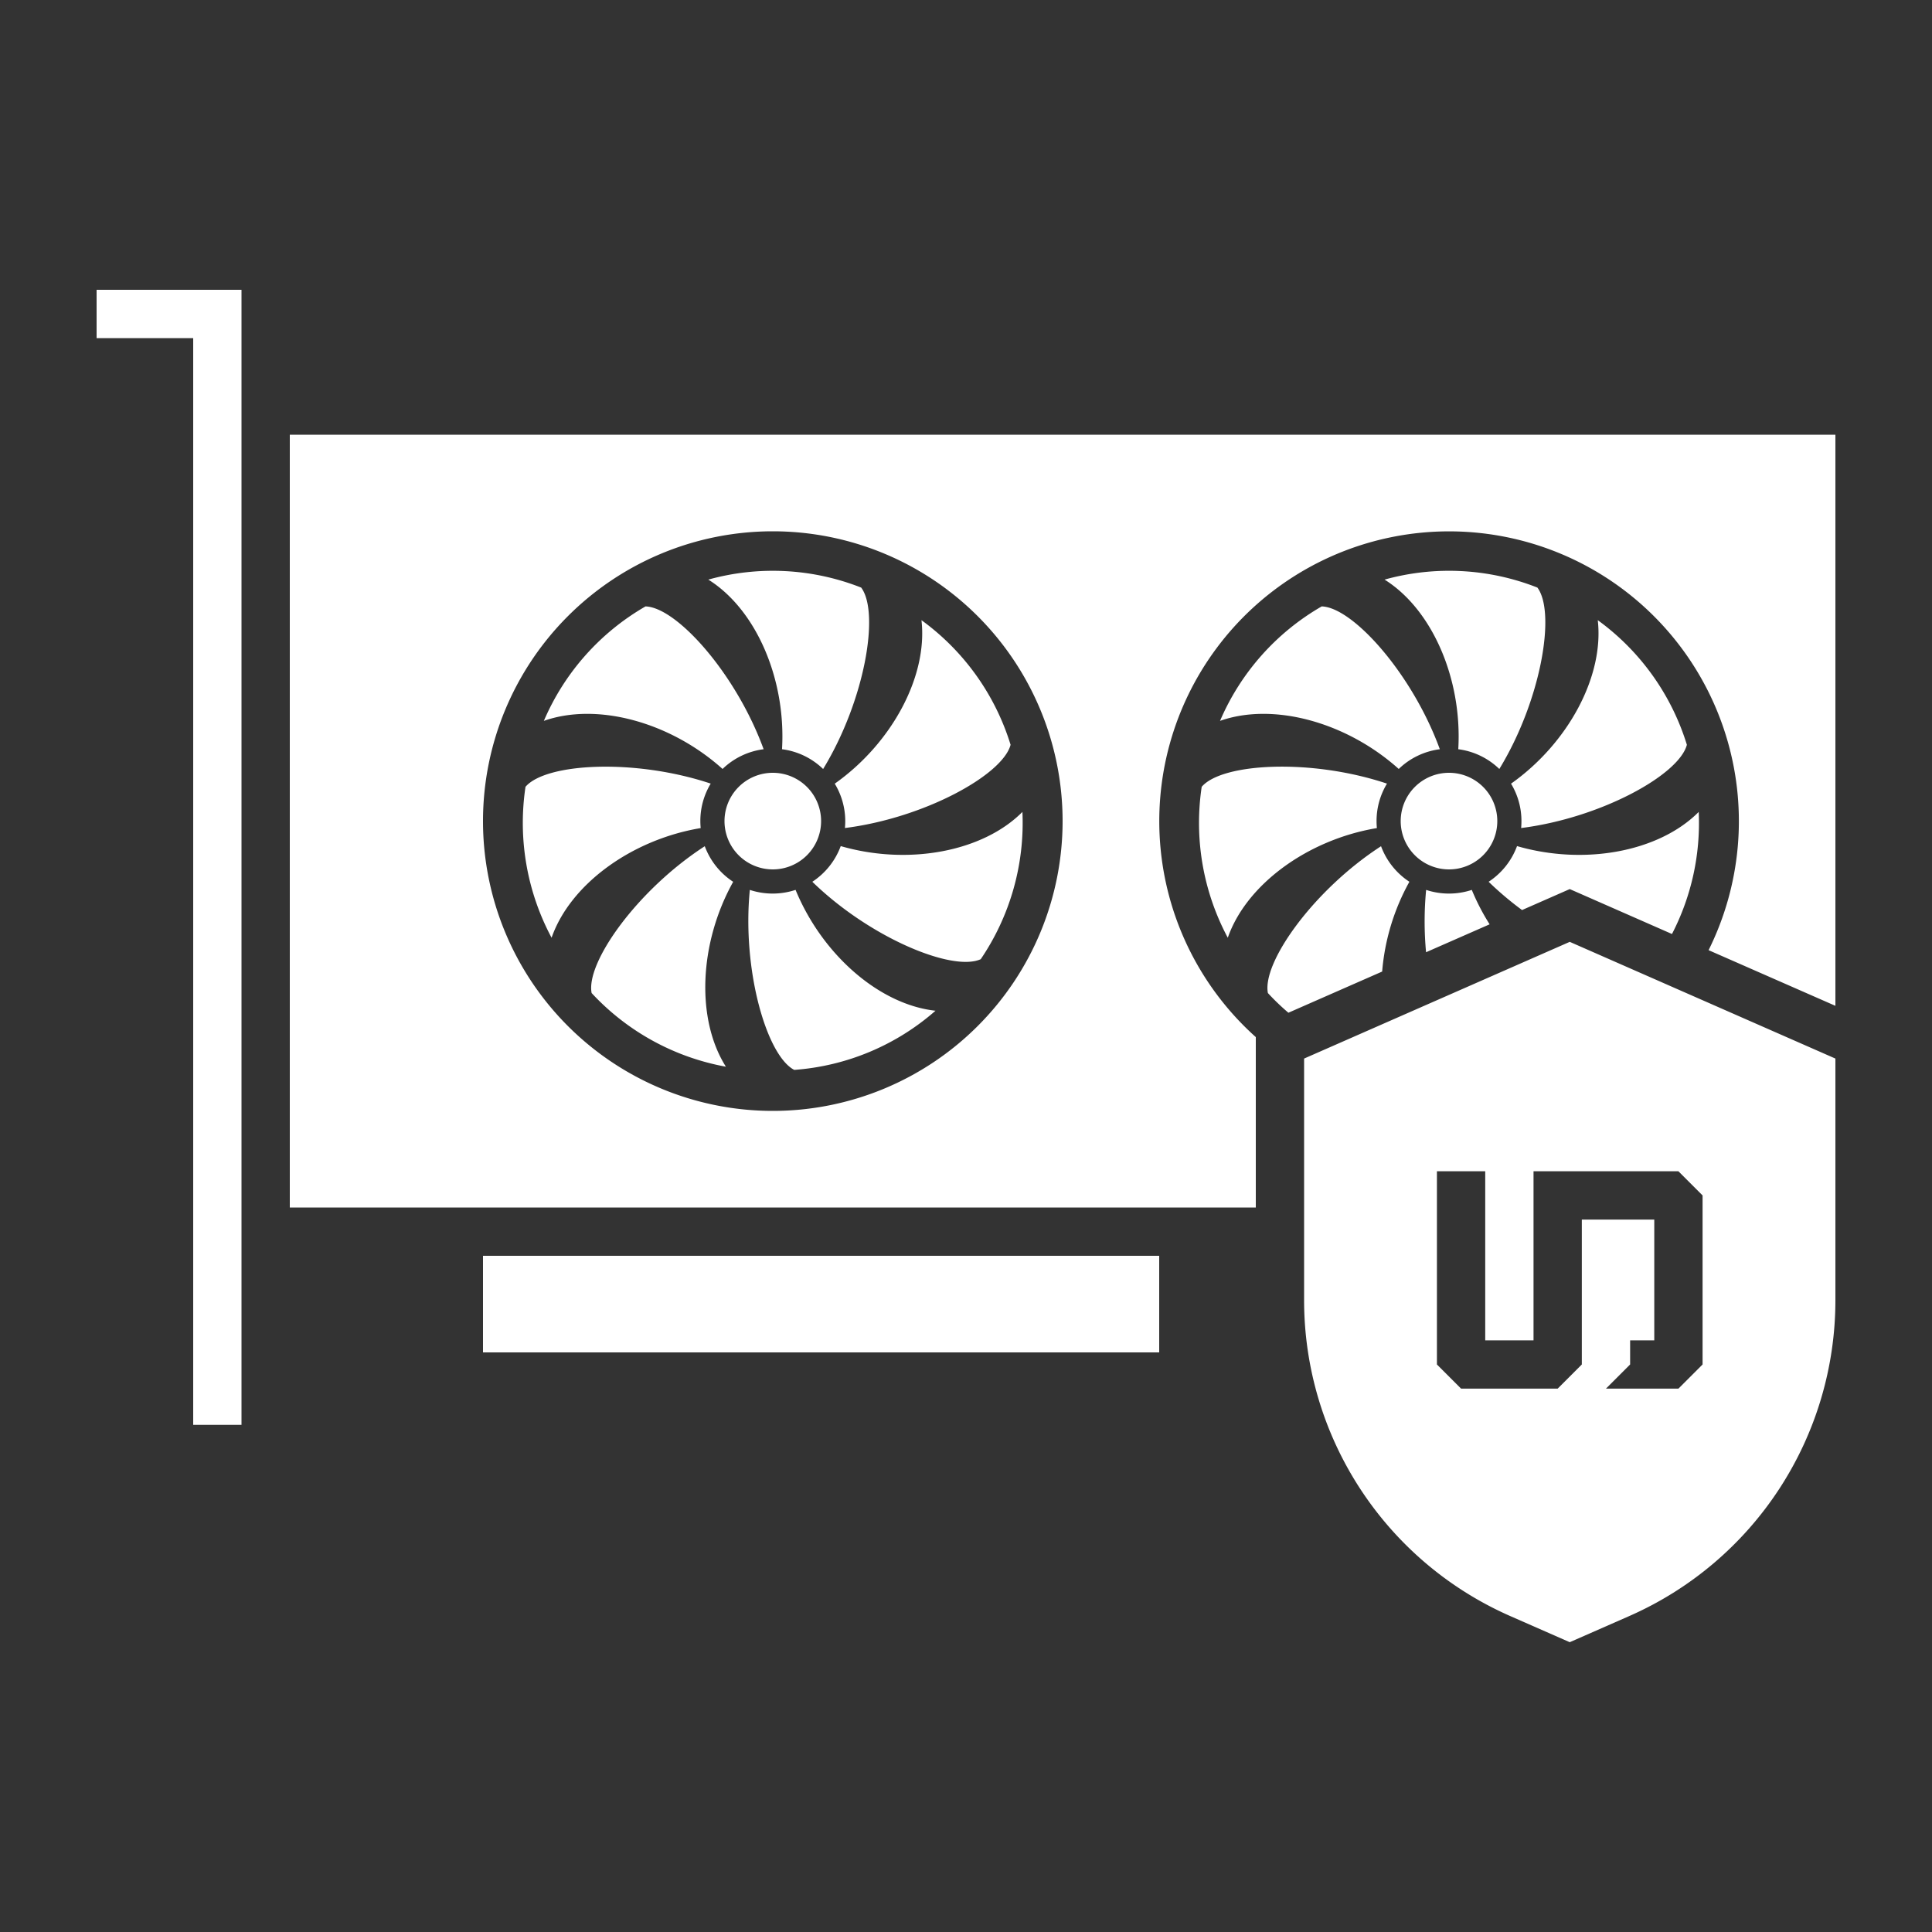 <svg xmlns="http://www.w3.org/2000/svg" xmlns:xlink="http://www.w3.org/1999/xlink" width="80" height="80" viewBox="0 0 80 80">
  <rect x="0" y="0" width="80" height="80" fill="#333333" stroke="none"/>
  <g id="ic_pcie_ud_slot">
    <path id="Path_59" fill="white" data-name="Path 59" d="M4,14H8V59h2V12H4ZM20,56V52H48v4ZM60,36a2,2,0,1,0-2-2A2,2,0,0,0,60,36ZM34,34a2,2,0,1,1-2-2A2,2,0,0,1,34,34Zm.084-2.157c1.724-2.827,2.352-6.472,1.576-7.512A9.97,9.97,0,0,0,29.33,24c1.98,1.238,3.223,4.121,3.052,7.024A2.991,2.991,0,0,1,34.084,31.843ZM26.729,25.11c1.3.039,3.757,2.8,4.891,5.914a2.991,2.991,0,0,0-1.7.817c-2.163-1.943-5.2-2.77-7.4-1.991A10.008,10.008,0,0,1,26.729,25.11Zm2.7,7.338A2.985,2.985,0,0,0,29,34q0,.146.014.289c-2.872.48-5.409,2.337-6.174,4.541a10.084,10.084,0,0,1-1.08-6.25C22.6,31.594,26.292,31.4,29.432,32.448Zm.928,4.064a3.009,3.009,0,0,1-1.174-1.472c-2.782,1.8-4.934,4.814-4.685,6.08a10.028,10.028,0,0,0,5.56,3.05C28.813,42.2,28.943,39.055,30.36,36.512Zm2.583.337a3.017,3.017,0,0,1-1.891,0c-.327,3.294.689,6.855,1.838,7.453a9.957,9.957,0,0,0,5.85-2.45C36.42,41.6,34.051,39.539,32.943,36.849Zm7.666,2.871c-1.18.528-4.6-.9-6.969-3.208a3.009,3.009,0,0,0,1.176-1.477c2.793.809,5.878.238,7.523-1.415A10.043,10.043,0,0,1,40.609,39.72Zm-5.623-5.433c3.29-.414,6.537-2.2,6.863-3.447a10.016,10.016,0,0,0-3.69-5.16c.267,2.314-1.215,5.09-3.591,6.77A2.986,2.986,0,0,1,35,34Q35,34.145,34.986,34.287ZM63.66,24.33c.776,1.04.148,4.685-1.576,7.512a2.991,2.991,0,0,0-1.7-.818c.17-2.9-1.073-5.786-3.052-7.024A9.97,9.97,0,0,1,63.66,24.33Zm-4.04,6.694c-1.133-3.111-3.594-5.875-4.891-5.914a10.008,10.008,0,0,0-4.21,4.74c2.2-.779,5.235.048,7.4,1.991A2.991,2.991,0,0,1,59.62,31.024ZM57,34a2.985,2.985,0,0,1,.432-1.552c-3.14-1.051-6.834-.854-7.672.132a10.084,10.084,0,0,0,1.08,6.25c.764-2.2,3.3-4.061,6.174-4.541Q57,34.146,57,34Zm1.36,2.512a3.009,3.009,0,0,1-1.174-1.472c-2.782,1.8-4.934,4.814-4.685,6.08a9.465,9.465,0,0,0,.849.815l3.882-1.705A9.2,9.2,0,0,1,58.36,36.512Zm.69,2.918,2.632-1.156a9.236,9.236,0,0,1-.738-1.425,3.017,3.017,0,0,1-1.891,0A13.73,13.73,0,0,0,59.05,39.43Zm3.975-1.747a13.353,13.353,0,0,1-1.384-1.171,3.009,3.009,0,0,0,1.176-1.477c2.793.809,5.878.238,7.523-1.415a10,10,0,0,1-1.107,5.055L65,36.815ZM69.85,30.84c-.326,1.251-3.574,3.033-6.863,3.447Q63,34.145,63,34a2.986,2.986,0,0,0-.431-1.55c2.375-1.68,3.858-4.456,3.591-6.77A10.016,10.016,0,0,1,69.85,30.84ZM65,39,54,43.833V53.84a14.286,14.286,0,0,0,8.539,13.079L65,68l2.461-1.081A14.286,14.286,0,0,0,76,53.84V43.833Zm-3.5,9.5h-2v8l1,1h4l1-1v-6h3v5h-1v1l-1,1h3l1-1v-7l-1-1h-6v7h-2ZM76,18H12V50H52V42.944a12,12,0,1,1,18.749-3.6L76,41.649ZM44,34A12,12,0,1,1,32,22,12,12,0,0,1,44,34Z" fill-rule="evenodd"/>
  </g>
</svg>